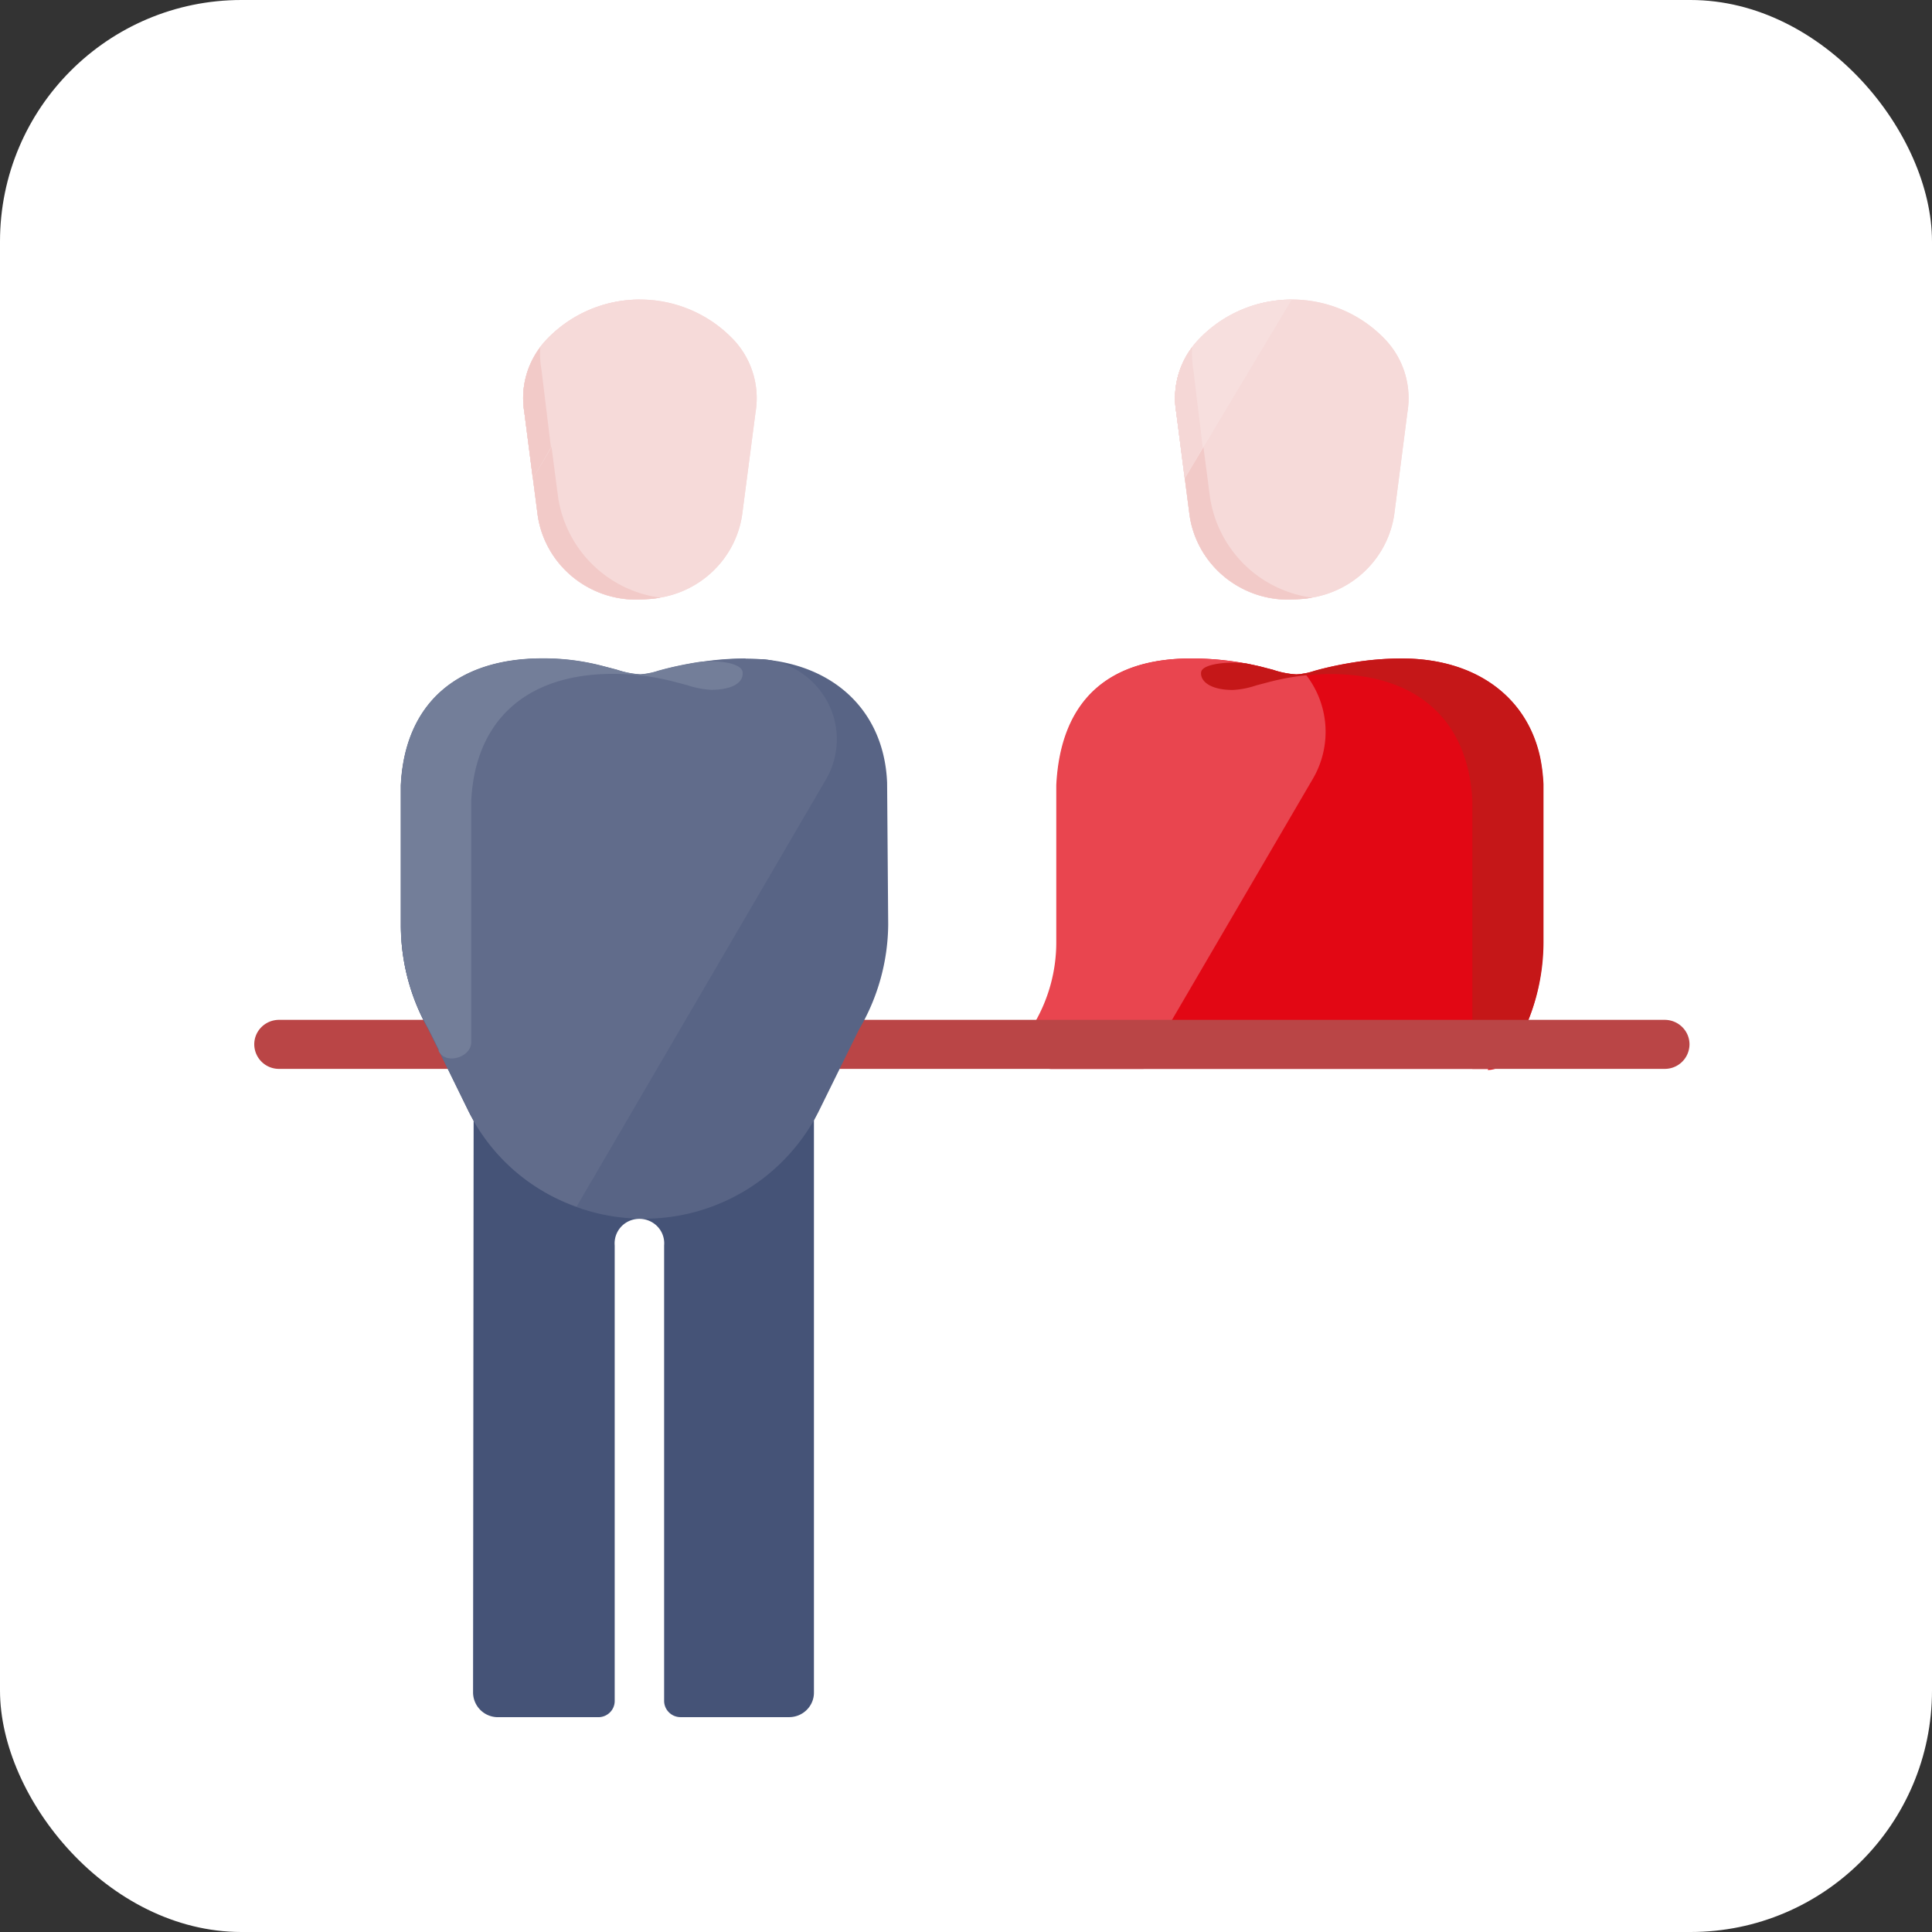 <svg xmlns="http://www.w3.org/2000/svg" width="48" height="48" viewBox="0 0 48 48">
    <rect x="0" y="0" width="48" height="48" fill="#333333" stroke="none"/>
    <g fill="none" fill-rule="evenodd">
        <rect width="48" height="48" fill="#FFF" fill-rule="nonzero" rx="6"/>
        <path fill="#F6DAD9" d="M32.093 14.898c-1.263.044-2.357-.858-2.538-2.094l-.333-2.568a2.111 2.111 0 0 1 .535-1.778 3.195 3.195 0 0 1 2.34-1.016c.89 0 1.739.369 2.34 1.016a2.12 2.12 0 0 1 .531 1.778l-.328 2.542c-.181 1.24-1.28 2.147-2.547 2.102"/>
        <path fill="#F2CAC8" d="M30.059 12.333l-.41-3.142a2.634 2.634 0 0 1-.031-.564 2.091 2.091 0 0 0-.396 1.604l.333 2.569c.18 1.235 1.275 2.138 2.538 2.093.17 0 .34-.015.508-.044a2.965 2.965 0 0 1-2.542-2.516"/>
        <path fill="#F6DAD9" d="M32.093 14.898c-1.263.044-2.357-.858-2.538-2.094l-.333-2.568a2.111 2.111 0 0 1 .535-1.778 3.195 3.195 0 0 1 2.34-1.016c.89 0 1.739.369 2.34 1.016a2.12 2.12 0 0 1 .531 1.778l-.328 2.542c-.181 1.24-1.28 2.147-2.547 2.102"/>
        <path fill="#F2CAC8" d="M30.059 12.333l-.41-3.142a2.634 2.634 0 0 1-.031-.564 2.091 2.091 0 0 0-.396 1.604l.333 2.569c.18 1.235 1.275 2.138 2.538 2.093.17 0 .34-.015.508-.044a2.965 2.965 0 0 1-2.542-2.516"/>
        <path fill="#F7DFDE" d="M29.757 8.458a2.111 2.111 0 0 0-.535 1.778l.211 1.653 2.66-4.445a3.168 3.168 0 0 0-2.336 1.014"/>
        <path fill="#F5D7D6" d="M29.65 9.196a2.634 2.634 0 0 1-.032-.565 2.091 2.091 0 0 0-.396 1.605l.211 1.653.45-.769-.234-1.924z"/>
        <path fill="#E20714" d="M36.975 26.556H26.117a.618.618 0 0 1-.518-.298.602.602 0 0 1-.018-.591l.126-.218c.36-.613.55-1.31.55-2.018v-3.924c.103-2.071 1.255-3.147 3.334-3.147a7.286 7.286 0 0 1 1.705.196l.324.084c.19.065.386.103.585.116.153-.011.305-.04.45-.09l.13-.035c.275-.071.559-.129.838-.173a7.548 7.548 0 0 1 1.201-.098c2.057 0 3.434 1.204 3.51 3.076v4c0 .922-.247 1.828-.715 2.626l-.126.214a.609.609 0 0 1-.531.306"/>
        <path fill="#E9454F" d="M32.417 16.729c-.074.015-.15.024-.225.027a2.23 2.23 0 0 1-.585-.116l-.324-.084a7.286 7.286 0 0 0-1.706-.196c-2.079 0-3.23 1.076-3.334 3.147v3.906c0 .709-.19 1.405-.55 2.018l-.125.218a.602.602 0 0 0 .008.61c.114.188.32.3.54.297h2.291l4.217-7.218a2.306 2.306 0 0 0-.207-2.61"/>
        <path fill="#C51718" d="M36.975 26.556c.22 0 .424-.117.531-.307l.126-.213a5.204 5.204 0 0 0 .716-2.627v-3.925a4.392 4.392 0 0 0-.081-.662c-.324-1.515-1.611-2.462-3.434-2.462-.402 0-.804.033-1.201.098a9.017 9.017 0 0 0-.837.173l-.13.036a1.82 1.82 0 0 1-.45.089 2.23 2.23 0 0 1-.586-.116l-.324-.084-.333-.072c-.414-.057-1.098 0-1.13.214-.03.213.208.444.788.444.2-.011.397-.05.585-.115l.324-.085a5.996 5.996 0 0 1 1.521-.195c2.138 0 3.42 1.137 3.52 3.146v6.663h.395z"/>
        <path fill="#BA4546" d="M41.358 26.556H6.933a.613.613 0 0 1-.616-.61c0-.336.276-.608.616-.608h34.425c.34 0 .617.272.617.609a.613.613 0 0 1-.617.609"/>
        <path fill="#F6DAD9" d="M15.897 14.898c-1.263.044-2.357-.858-2.538-2.094l-.333-2.568a2.124 2.124 0 0 1 .531-1.778A3.2 3.2 0 0 1 15.9 7.442a3.2 3.2 0 0 1 2.342 1.016 2.12 2.12 0 0 1 .53 1.778l-.332 2.542c-.177 1.24-1.275 2.148-2.543 2.102"/>
        <path fill="#F2CAC8" d="M13.863 12.333l-.41-3.142a2.38 2.38 0 0 1-.03-.564 2.091 2.091 0 0 0-.397 1.604l.333 2.569c.181 1.235 1.275 2.138 2.538 2.093.17 0 .34-.015.509-.044a2.965 2.965 0 0 1-2.543-2.516"/>
        <path fill="#F6DAD9" d="M15.897 14.898c-1.263.044-2.357-.858-2.538-2.094l-.333-2.568a2.124 2.124 0 0 1 .531-1.778A3.2 3.2 0 0 1 15.9 7.442a3.2 3.2 0 0 1 2.342 1.016 2.12 2.12 0 0 1 .53 1.778l-.332 2.542c-.177 1.24-1.275 2.148-2.543 2.102"/>
        <path fill="#F2CAC8" d="M13.863 12.333l-.41-3.142a2.38 2.38 0 0 1-.03-.564 2.091 2.091 0 0 0-.397 1.604l.333 2.569c.181 1.235 1.275 2.138 2.538 2.093.17 0 .34-.015.509-.044a2.965 2.965 0 0 1-2.543-2.516"/>
        <path fill="#F6DAD9" d="M13.562 8.458a2.111 2.111 0 0 0-.536 1.778l.212 1.653 2.655-4.445a3.168 3.168 0 0 0-2.331 1.014"/>
        <path fill="#F2CAC8" d="M13.454 9.196a2.38 2.38 0 0 1-.032-.565 2.091 2.091 0 0 0-.396 1.605l.212 1.653.45-.769-.234-1.924z"/>
        <path fill="#455377" d="M11.753 42.053a.617.617 0 0 0 .616.61h2.498c.107 0 .21-.043.286-.118a.398.398 0 0 0 .119-.283v-11.32a.607.607 0 0 1 .29-.57.623.623 0 0 1 .647 0c.199.12.311.341.291.57v11.32c.003.22.183.398.405.4h2.7c.34 0 .617-.272.617-.609V27.831l.495-1.018h-9.45l.5 1.023-.014 14.217z"/>
        <path fill="#586485" d="M22.04 19.444c-.077-1.87-1.454-3.08-3.51-3.08a7.566 7.566 0 0 0-1.202.103 9.017 9.017 0 0 0-.837.173l-.13.036a1.82 1.82 0 0 1-.45.088 2.275 2.275 0 0 1-.585-.115c-.108-.031-.216-.062-.324-.085a5.973 5.973 0 0 0-1.521-.2c-2.138 0-3.42 1.138-3.52 3.152v3.462c-.003.91.232 1.806.685 2.6l.98 2a4.857 4.857 0 0 0 4.366 2.7 4.857 4.857 0 0 0 4.365-2.7l.985-2c.467-.791.717-1.689.725-2.605l-.027-3.529z"/>
        <path fill="#616C8B" d="M18.53 16.36c-.403 0-.805.033-1.202.098a9.017 9.017 0 0 0-.837.173l-.13.036a1.82 1.82 0 0 1-.45.089 2.23 2.23 0 0 1-.585-.116l-.324-.084a5.778 5.778 0 0 0-1.521-.196c-2.138 0-3.42 1.133-3.52 3.147v3.466c-.004.912.232 1.81.685 2.605l.98 2a4.727 4.727 0 0 0 2.7 2.4l6.193-10.61a1.978 1.978 0 0 0 .049-1.912 2.025 2.025 0 0 0-1.602-1.078h-.45"/>
        <path fill="#737E99" d="M10.898 26.111c.17.351.81.165.81-.222v-6c.103-2.009 1.386-3.147 3.523-3.147.514 0 1.025.066 1.521.196l.32.084c.19.065.388.103.59.116.58 0 .818-.205.787-.445-.032-.24-.711-.306-1.125-.24a9.017 9.017 0 0 0-.837.174l-.13.035a1.82 1.82 0 0 1-.45.09 2.23 2.23 0 0 1-.586-.116l-.324-.085a5.778 5.778 0 0 0-1.52-.195c-2.138 0-3.42 1.133-3.52 3.146v3.462c0 .768.169 1.526.495 2.223.063.133.234.444.45.889"/>
    </g>
</svg>
